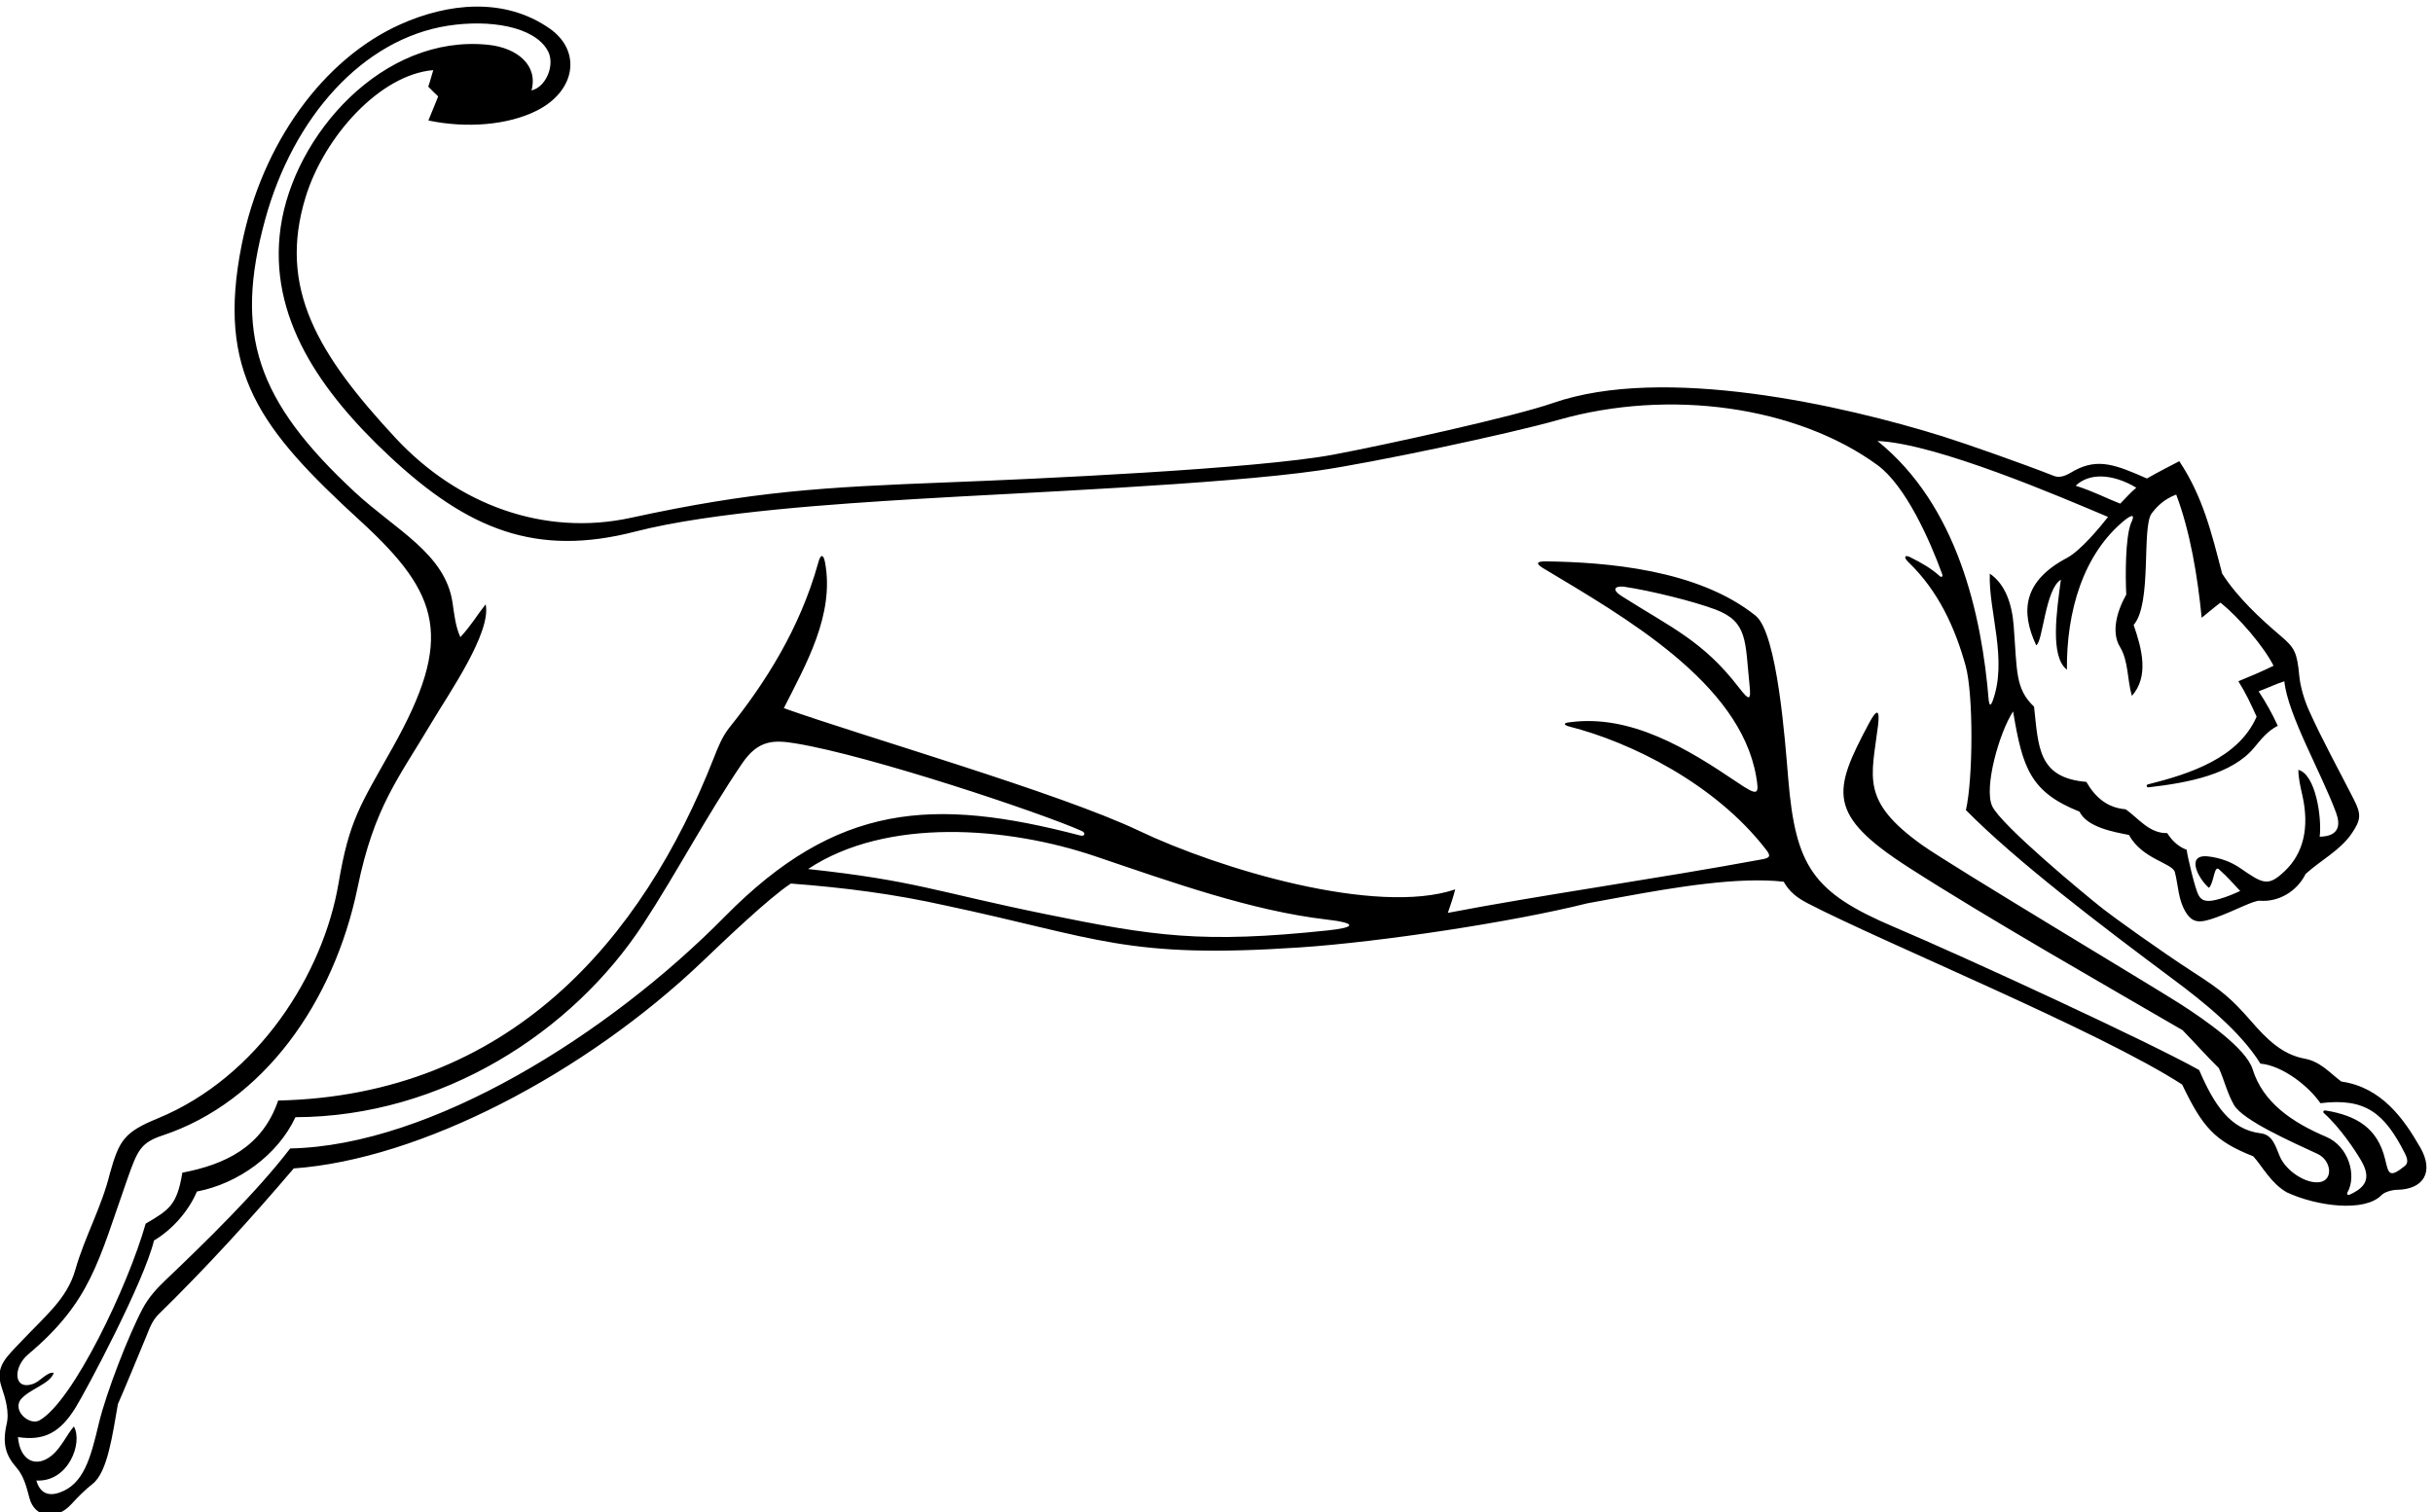 <?xml version="1.0" encoding="UTF-8" standalone="no"?>
<svg xmlns:inkscape="http://www.inkscape.org/namespaces/inkscape" xmlns:sodipodi="http://sodipodi.sourceforge.net/DTD/sodipodi-0.dtd" xmlns="http://www.w3.org/2000/svg" xmlns:svg="http://www.w3.org/2000/svg" version="1.1" id="svg1" width="696.055" height="432.718" viewBox="0 0 696.055 432.718">
  <defs id="defs1"></defs>
  <g id="g1" transform="translate(-54.554,-302.351)">
    <path id="path1" d="m 5616.23,3197.7 c -34.62,60.39 -82.39,129.46 -169.82,141.87 -25.75,19.39 -45.29,43.61 -80.58,49.57 -47.98,9.34 -81.03,43.25 -112.48,79.29 -44.06,50.48 -63.52,66.5 -124.65,106 -70.81,45.76 -171.61,118.35 -194.66,136.48 -40.77,32.05 -219.99,180.72 -238.65,221.38 -18.15,39.56 15.14,157.76 45.05,203.59 20.3,-121.25 36.79,-173.35 142.79,-215.64 16.56,-33.54 72.35,-43.45 106.32,-50.11 29.2,-52.71 92.73,-59.9 98.92,-80.03 7.7,-30.39 6.95,-59.85 23.7,-86.63 14.96,-23.91 30.79,-23.01 64.19,-11.13 41.19,14.65 82.77,37.98 95.44,36.15 38.18,-2.9 78.5,18.67 97.79,57.6 30.34,28.07 74.11,50.43 98.83,86.6 20.79,30.4 21.16,42.04 4.77,74.2 -32.43,63.67 -68.34,128.77 -96.34,191.18 -9.31,20.75 -18.48,49.64 -20.8,74.37 -4.74,50.46 -10.1,60.36 -39,84.99 -44.44,37.86 -93.69,83.06 -126.94,135.01 -22.73,87.5 -41.64,165.96 -92.19,241.82 -24.3,-12.88 -43.43,-22.15 -69.58,-37.22 -66.29,29.09 -104.7,44.78 -156.42,16.84 -9.4,-5.08 -26.13,-18.08 -43.9,-11.22 -63.5,25.14 -191.31,70.11 -238.55,84.85 -214.25,66.87 -600.96,155.05 -839.62,71.67 -82.37,-28.78 -357.37,-89.29 -470.56,-110.62 -165.61,-31.19 -646.78,-52.71 -826.74,-59.67 -274.92,-10.64 -421.33,-19.05 -685.3,-76.4 -186.32,-40.47 -372.32,27.5 -506.48,171.93 -167.29,180.11 -253.32,322.78 -193.17,518.27 40.01,130.02 159.69,263.42 274.55,273 -3.77,-11.36 -6.05,-22.19 -10.77,-35.55 6.93,-7 16.07,-16.28 21.3,-21.06 -6.5,-15.99 -12.77,-31.92 -21.09,-51.78 82.93,-17.3 171.27,-9.85 232.94,21.08 84.61,42.44 96.9,128.68 27.93,176.8 -97.96,68.34 -219.53,54.43 -320.87,9.05 -165.46,-74.09 -297.973,-255.58 -341.61,-474.62 -54.707,-274.58 39.43,-396.14 255.98,-594.5 172.7,-158.22 200.36,-252.44 68.67,-487.19 -70.46,-125.62 -93.28,-156.01 -116.31,-292.09 -32.93,-194.63 -172.832,-416.57 -388.617,-505.47 -71.898,-29.63 -82.926,-46.4 -103.062,-118 -17.883,-73.48 -54.145,-136.25 -74.594,-208.17 -17.59,-61.88 -64.965,-99.4 -114.867,-152.39 -34.004,-36.1 -58.489,-55.29 -43.551,-99.89 7.668,-22.88 17.387,-53.79 10.598,-80.28 -9.204,-41.46 -1.934,-66.08 21.16,-92.46 16.187,-18.48 21.894,-42.4 28.097,-65.73 11.829,-44.48 58.77,-46.96 88.86,-14.5 15.297,16.49 30.609,32.19 47.062,45.05 32.266,25.22 42.824,106.65 54.399,171.71 8.054,17.41 54.511,129.7 61.027,145.67 7.02,17.21 12.883,34.59 27.547,48.48 99.699,97.45 197.066,203.99 289.581,312.76 271.25,19.43 625.61,202.92 880.63,446.68 43.8,41.87 142.58,136.33 188.73,166.24 117.14,-8.9 222.76,-22.66 332.88,-47.26 328.71,-69.82 387.95,-115.28 762.31,-90.13 173.17,11.64 457.73,54.66 617.91,94.84 23.51,4.22 49.39,9.09 76.7,14.09 112.38,20.61 249.08,43.49 345.84,32.41 12.14,-21.79 28.67,-34.5 51.99,-46.62 162.39,-84.41 627.51,-274.61 805.12,-389.78 43.76,-91.31 69.46,-121.46 152.92,-154.39 18.69,-20.25 37.47,-57.62 72.12,-77.5 64.96,-30.3 167.51,-43.28 203.63,-6.11 6.71,6.9 22.41,11.34 33.89,11.55 57.05,1.04 79.68,38.59 49.6,91.07 z m -610.81,1419.56 c -11.97,-10.19 -21.51,-20.82 -34.53,-34.34 -28.07,10.75 -58.57,26.96 -95.8,38.51 28.96,28.07 79.14,26.38 130.33,-4.17 z m -60.73,-62.96 c -18.28,-23.17 -58.67,-72.04 -88.23,-88.06 -94.78,-50.08 -100.33,-115.39 -66.29,-188.05 14.16,5.91 19.44,121.32 53.08,141.04 -9.45,-69.82 -23.41,-165.53 12.96,-193.55 -1.09,123.57 33.97,249.01 125.79,322.89 16.52,12.31 20.39,9.73 12.11,-7.43 -12.37,-31.35 -12.27,-114.28 -10.22,-153.76 -20.68,-36.9 -32.46,-81.34 -13.75,-112.28 18.91,-31.27 15.28,-69.45 25.84,-105.84 37.04,41.85 21.82,100.63 3.75,152.72 40.08,45.74 16.85,208.77 38.6,239.65 11.81,15.82 27.29,31.05 52.98,40.83 30.05,-79.74 45.78,-174.35 54.8,-265.1 15.36,12.41 25.97,21.73 40.53,32.62 40.61,-33.07 92.7,-93.81 114.07,-135.88 -26.51,-13.03 -50.05,-22.73 -75.69,-33.29 16.43,-26.24 26.8,-48.6 39.27,-76.24 -39.06,-89.26 -143.8,-123.11 -234.17,-145.8 -3.81,-0.96 -2.63,-6.68 1.73,-6.18 86.66,9.91 179.41,28.16 226.81,85 15.19,18.2 29.02,36.48 51.14,47.27 -12.29,26.81 -24.83,49.3 -41.23,74.21 19.22,7.21 40.82,17.36 55.34,21.62 7.34,-72.2 80.59,-198.9 111.52,-283.37 9.24,-25.37 6.96,-50.21 -35.5,-51.01 5.08,40.44 -8.68,134.4 -45.86,143.82 0.09,-17.59 4.27,-35.77 8.43,-54.05 16.05,-70.5 2.2,-125.76 -37.52,-163.54 -35.71,-33.97 -46.35,-28.26 -95.78,6.05 -18.99,13.19 -42.85,22.37 -69.26,25.31 -49.41,5.5 -20.77,-48.64 1.82,-67.63 10.76,10.5 10.86,48.66 21.14,40.23 20.45,-18.04 29.77,-29.97 46.02,-46.92 -13.83,-6.46 -28.36,-12.49 -43.46,-16.88 -25.23,-7.34 -38.22,-6.65 -46.17,7.87 -7.42,13.54 -23.54,81.89 -25.54,97.75 -15.34,5.43 -29.78,16.81 -41.82,35.72 -38.79,-0.74 -61.34,31.51 -89.3,51.27 -38.83,3.04 -64.96,24.95 -84.68,58.92 -104.5,8.81 -102.81,75.44 -112.44,161.9 -40.88,38.43 -36.33,77 -43.81,174.09 -3.59,46.7 -18.02,89.53 -51.34,112.04 -3.47,-79.87 39.79,-186.01 5.31,-275.85 -3.41,-8.3 -5.94,-7.94 -7.52,1.89 -15.22,186.36 -67.31,420.74 -239.47,559.41 127.03,-5.28 395.28,-120.9 496.01,-163.41 z M 1969.64,3694.8 c -250.34,-254.09 -632.53,-493.46 -935.3,-499.19 -70.656,-92.55 -182.664,-202.08 -268.012,-283.26 -18.93,-18.01 -36.344,-37.08 -48.969,-60.68 -29.82,-55.75 -79.054,-182.06 -94.644,-247.98 -17.899,-75.66 -32.914,-130.87 -84.938,-148.64 -25.082,-8.57 -42.039,0.31 -49.382,26.06 69.136,-3.72 100.472,81.33 80.753,116.34 -13.98,-15.74 -27,-44.97 -46.632,-61.63 -33.739,-28.62 -69.286,-12.99 -73.723,38.78 56.234,-8.62 90.652,9.54 123.941,63.43 23.258,37.65 147.067,269.96 168.696,359.56 39.379,23.31 74.679,63.36 92.246,105.29 89.195,17.12 174.024,78.64 212.004,159.98 315.23,0.88 596.42,182.93 748.69,416.5 72.72,111.56 135.57,231.89 212.09,344.54 34.83,51.28 68.49,50.87 115.39,43.14 161.49,-26.61 528.33,-149.61 614.58,-188.1 9.87,-3.98 7.95,-12.81 -3.04,-9.93 -316.25,82.85 -523.46,69.7 -763.75,-174.21 z m 1297.38,-30.03 c -271.42,-28.67 -374.68,-12.64 -610.15,35.45 -234.21,47.83 -277.87,71.64 -508.51,96.54 169.3,112.28 430,91.08 617.66,27.49 168.11,-56.96 336.73,-117.23 497.02,-136.05 66.72,-7.6 63.84,-17.1 3.98,-23.43 z m 2316.04,-506.84 c -34.9,-28.31 -35.12,-14.96 -42.58,15.18 -16.1,65.43 -59.85,93.11 -127.99,104.19 -4.1,0.66 -6.51,-3 -3.48,-5.67 34.27,-30.29 68.87,-82.26 80.97,-103.63 21.51,-38 7.57,-56.91 -26.26,-72.11 -3.35,-1.5 -6.06,1.47 -3.99,5.16 20.25,36.04 2.81,98.9 -45.75,119.51 -72.77,30.88 -136.07,73.63 -158.31,145.44 -13.78,44.49 -101.35,105.59 -155.48,140.41 -55.13,35.47 -494.23,298.38 -554.83,341.57 -133.82,95.39 -109.32,145.34 -95.54,256.79 4.37,35.37 -1.95,38.27 -19.45,5.38 -77.85,-146.26 -92.09,-196.01 86.41,-310.62 172.19,-110.56 427.68,-256.1 588.4,-349.62 27.8,-28.67 48.78,-52.83 77.87,-81.48 11.15,-24.34 18.15,-54.42 32.65,-79.46 19.09,-32.99 124.88,-79.7 179.54,-105.07 30.14,-13.99 34.65,-56.76 4.34,-60.85 -29.63,-4 -72.16,24.32 -85.38,55.34 -9.25,21.7 -15.28,46.55 -40.89,49.72 -65.71,7.94 -100.54,61.58 -132.66,136.19 -107.47,60.34 -500.3,241.59 -656.03,307.69 -174.95,74.26 -212.14,130.15 -227.87,319.12 -6.45,77.64 -23.29,313.02 -70.15,350.69 -124.3,99.95 -322.59,115.02 -449.92,116.91 -22.98,0.34 -22.91,-5.17 -6.46,-15.05 175.34,-105.25 421.8,-245.36 457.37,-446.66 7.29,-41.21 4.6,-44.25 -41.25,-13.23 -106.02,71.73 -228.55,146.61 -359.83,128.74 -15.07,-1.45 -11.94,-6.32 -0.95,-9.1 132.19,-33.38 314.15,-123.28 422.88,-264.13 10.58,-13.42 10.44,-18.23 -6.8,-21.43 -228.35,-42.32 -480.19,-77.47 -677.07,-115.43 6.23,17.49 12.74,37.85 15.82,50.52 -169.98,-57.39 -507.76,43.85 -680.35,126.16 -169.96,81.06 -594.11,203.28 -763.83,263.78 47.46,94.04 109.31,200.89 88.76,313.05 -3.56,19.41 -9.93,18.95 -15.08,-1.38 -39.44,-141.35 -114.79,-258.74 -190.5,-353.11 -15.16,-18.89 -24.36,-41.58 -33.31,-64.44 -154.62,-394.82 -442.2,-727.31 -937.58,-738.35 -34.371,-101.02 -115.746,-137.8 -206.121,-155.22 -11.27,-68.95 -27.504,-79.7 -78.891,-109.67 -38.172,-134.72 -156.066,-382.03 -228.136,-423.09 -20.875,-11.9 -57.594,18.69 -41.516,43.66 18.875,24.03 63.82,33.73 71.98,58.44 -13.988,2.84 -29.316,-18.64 -44.593,-23.84 -42.961,-14.64 -42.938,36.21 -10.715,63.37 135.484,114.23 150.867,199.62 214.031,378.64 21.246,60.22 28.199,77.02 75.395,92.65 216.011,71.58 368.406,286.05 419.406,533.29 35.99,174.44 87.54,234.14 159.36,355.21 36.41,61.38 129.02,193.85 116.14,254.25 -20.73,-26.25 -29.91,-43.93 -54.41,-70.72 -10.6,23.18 -13.09,49.25 -16.93,74.73 -15.83,105.08 -122.14,155.82 -209.51,236.82 -212.791,197.28 -260.697,341.66 -193.513,586.87 60.323,220.19 209.703,388.58 393.213,417.15 88.09,13.72 185.83,-0.84 214.88,-54.09 16.27,-29.81 -3.77,-77.99 -35.2,-85.2 14.81,53.89 -30.41,91.83 -93.53,98.28 -226.5,23.16 -417.72,-194.45 -446.01,-392.84 -27.584,-193.46 86.75,-354.22 232.83,-491.26 170.92,-160.35 317.81,-218.03 529.73,-163.35 166.25,42.89 439.97,60.02 602.99,70.04 212.71,13.06 655.67,30.95 867.35,61.41 116.2,16.72 409.04,78.58 515.64,108.92 239.2,68.08 512.94,29.03 686.01,-97.03 61.28,-44.64 113.65,-163.5 139.55,-234.95 1.86,-5.14 -1.5,-7.56 -5.17,-4.22 -17.31,15.79 -39.25,28.72 -61.68,39.68 -13.2,7.69 -18.07,1.79 -5.06,-10.41 62.84,-60.5 99.21,-138.72 122.32,-222.13 17.03,-61.45 16.07,-243.17 0.59,-310.47 107.61,-108.99 286.98,-245.63 447.12,-364.99 61.53,-45.86 142.39,-109.94 186.41,-180.49 47.7,-4.25 104.13,-48.8 129.04,-85.17 97.5,12.13 138.23,-22.06 181.85,-108.28 6.93,-13.7 6.2,-21.45 -0.29,-26.71 z M 4150.79,4187.1 c -77.36,100.42 -144.33,128.33 -252.51,196.98 -21.06,13.36 -15.46,21.94 4.5,20.26 61.43,-9.19 153.6,-32.62 197.43,-49.19 70.13,-26.52 63.54,-68.02 73.37,-163.4 3.34,-32.4 -0.3,-33.86 -22.79,-4.65" style="fill:#000000;fill-opacity:1;fill-rule:nonzero;stroke:none" transform="matrix(0.133,0,0,-0.133,0,1056)"></path>
  </g>
</svg>
